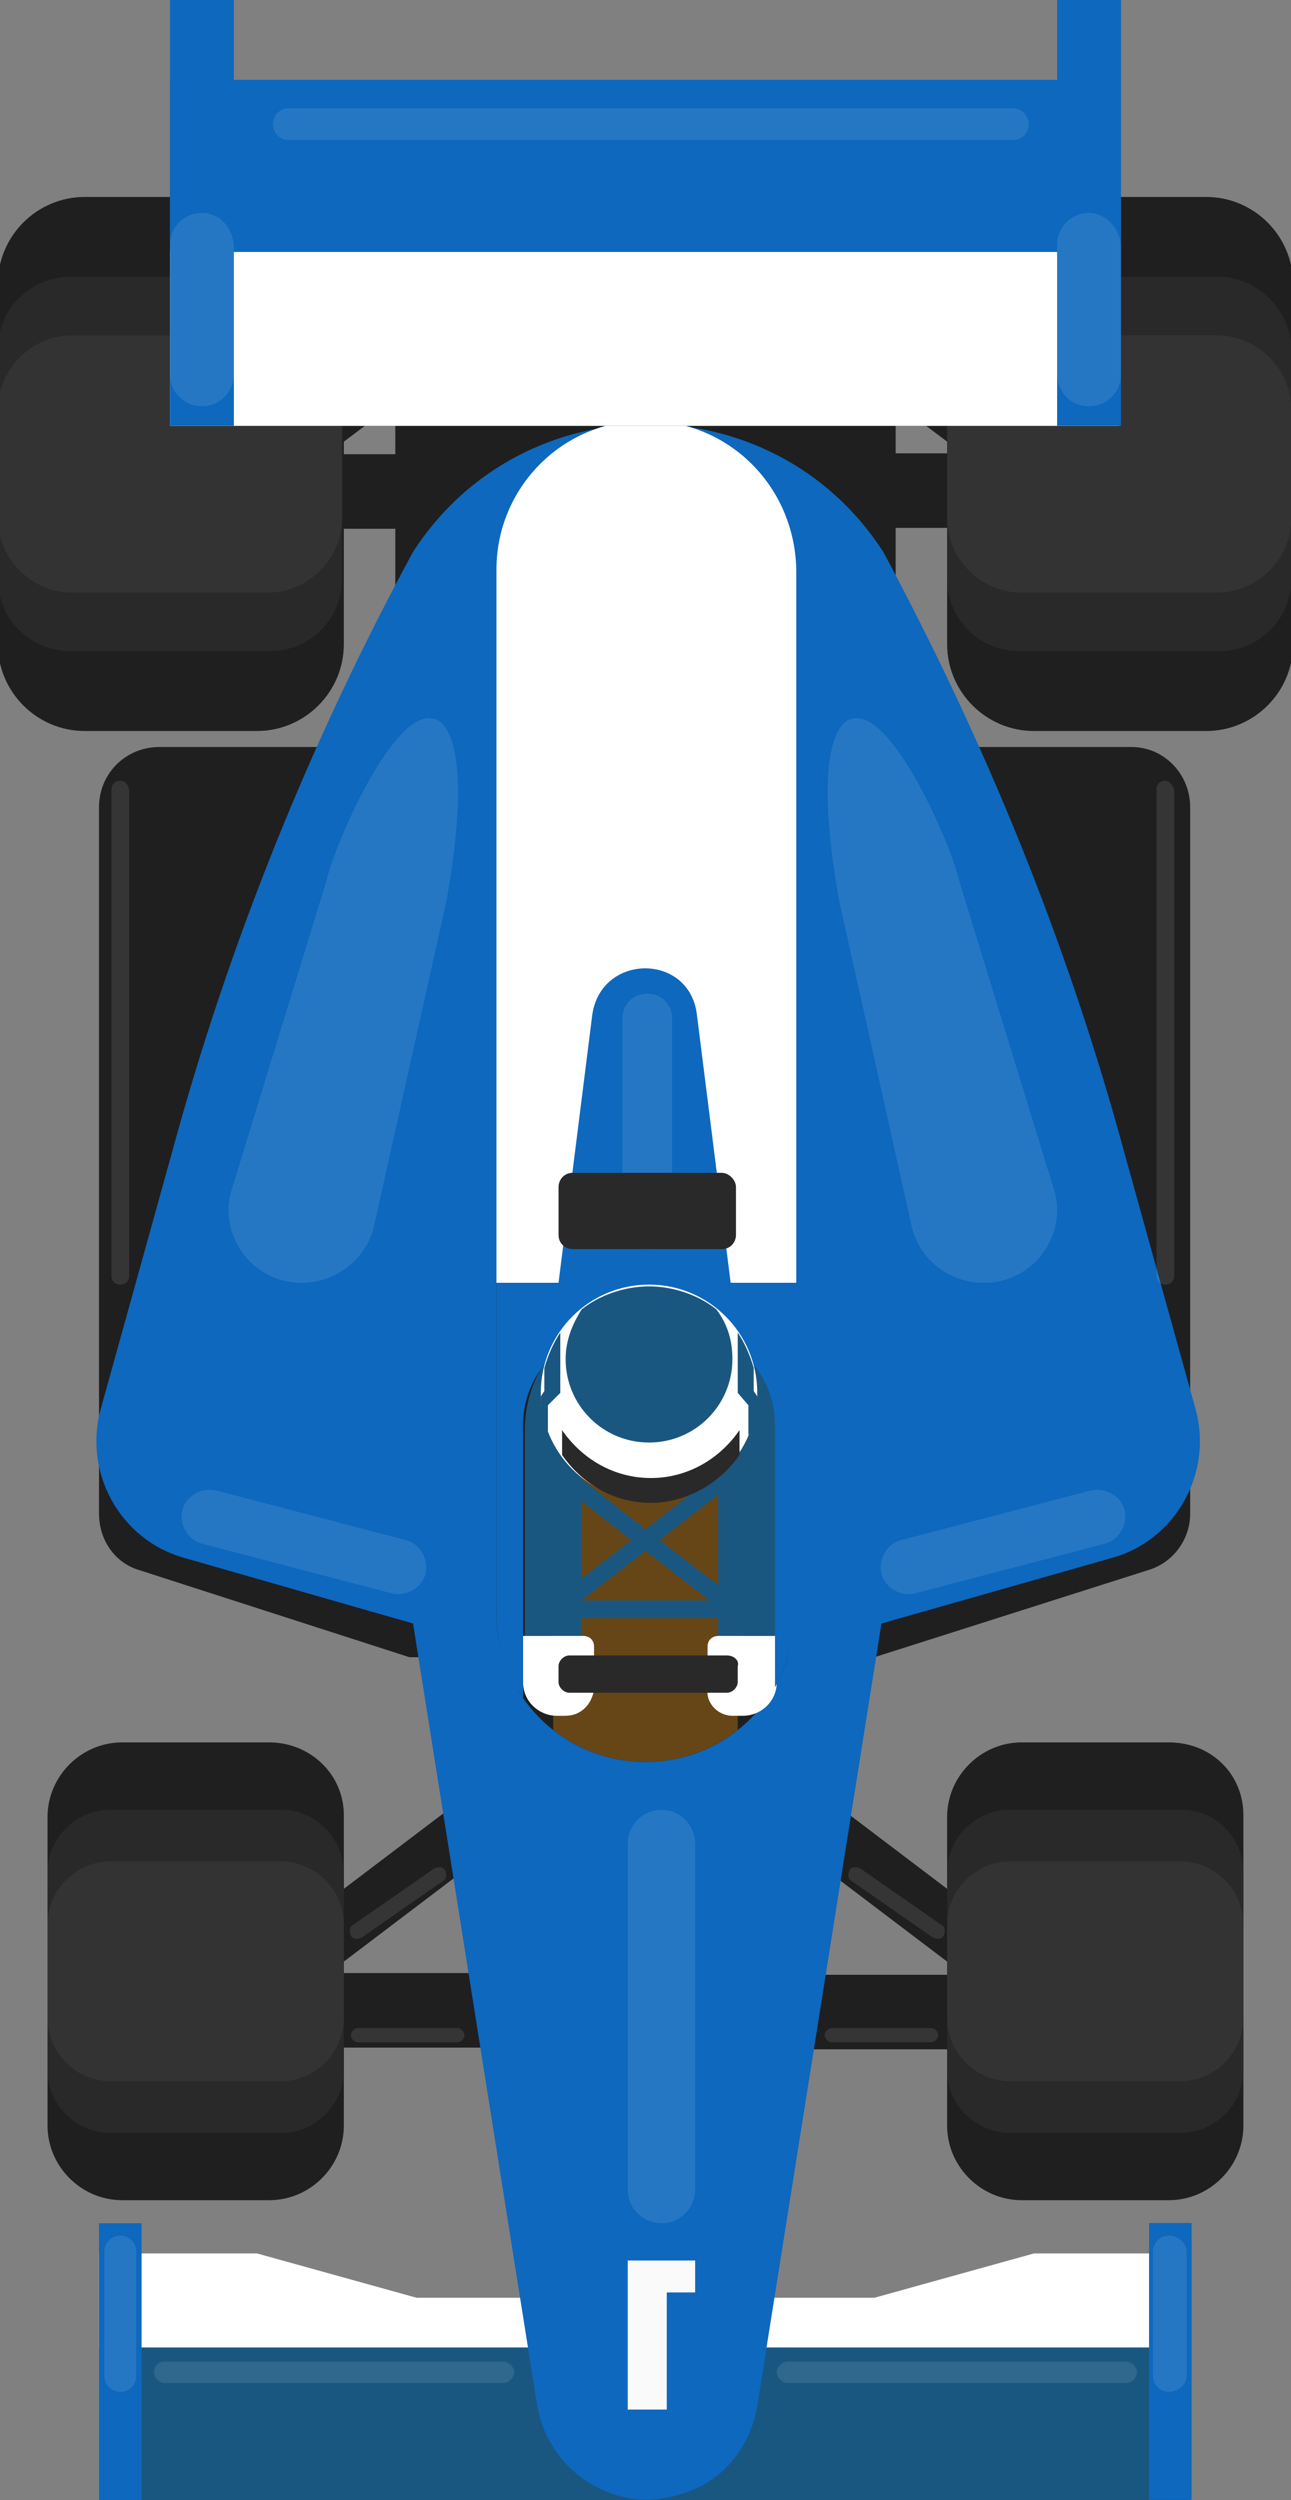 <?xml version="1.0" encoding="UTF-8" standalone="no"?>
<!DOCTYPE svg PUBLIC "-//W3C//DTD SVG 1.1//EN" "http://www.w3.org/Graphics/SVG/1.1/DTD/svg11.dtd">
<svg width="100%" height="100%" viewBox="0 0 63 122" version="1.1" xmlns="http://www.w3.org/2000/svg" xmlns:xlink="http://www.w3.org/1999/xlink" xml:space="preserve" xmlns:serif="http://www.serif.com/" style="fill-rule:evenodd;clip-rule:evenodd;stroke-linejoin:round;stroke-miterlimit:2;">
    <rect x="0" y="0" width="63" height="122" fill="#808080" stroke="none"/>
    <g transform="matrix(1.1,0,0,1.1,-0.705,-0.725)">
        <g id="front-right">
            <rect x="11.173" y="88.187" width="12.358" height="3.306" style="fill:rgb(31,31,31);"/>
            <path d="M23.53,78.662L11.173,88.029L11.173,91.256L23.53,81.89L23.53,78.662Z" style="fill:rgb(31,31,31);fill-rule:nonzero;"/>
            <path d="M12.589,77.954L6.056,77.954C4.246,77.954 2.75,79.45 2.75,81.26L2.75,94.956C2.75,96.766 4.246,98.262 6.056,98.262L12.589,98.262C14.4,98.262 15.895,96.766 15.895,94.956L15.895,81.181C15.895,79.371 14.4,77.954 12.589,77.954Z" style="fill:rgb(31,31,31);fill-rule:nonzero;"/>
            <path d="M13.14,80.945L5.505,80.945C4.01,80.945 2.75,82.205 2.75,83.7L2.75,92.516C2.75,94.011 4.01,95.271 5.505,95.271L13.14,95.271C14.636,95.271 15.895,94.011 15.895,92.516L15.895,83.779C15.895,82.205 14.636,80.945 13.14,80.945Z" style="fill:rgb(41,41,41);fill-rule:nonzero;"/>
            <path d="M13.062,83.228L5.584,83.228C4.01,83.228 2.75,84.487 2.75,86.061L2.75,90.154C2.75,91.729 4.01,92.988 5.584,92.988L13.062,92.988C14.636,92.988 15.895,91.729 15.895,90.154L15.895,86.061C15.895,84.487 14.636,83.228 13.062,83.228Z" style="fill:rgb(51,51,51);fill-rule:nonzero;"/>
            <path d="M20.933,90.627L16.525,90.627C16.368,90.627 16.21,90.784 16.21,90.942C16.21,91.099 16.368,91.257 16.525,91.257L20.933,91.257C21.09,91.257 21.248,91.099 21.248,90.942C21.248,90.784 21.09,90.627 20.933,90.627Z" style="fill:white;fill-opacity:0.1;fill-rule:nonzero;"/>
            <path d="M19.91,83.543L16.289,86.061C16.131,86.14 16.131,86.376 16.21,86.534C16.289,86.691 16.525,86.691 16.682,86.612L20.303,84.094C20.461,84.015 20.461,83.779 20.382,83.621C20.303,83.464 20.067,83.464 19.91,83.543Z" style="fill:white;fill-opacity:0.1;fill-rule:nonzero;"/>
        </g>
        <g id="front-left">
            <rect x="35.081" y="88.263" width="12.358" height="3.306" style="fill:rgb(31,31,31);"/>
            <path d="M35.022,78.662L47.38,88.029L47.38,91.256L35.022,81.89L35.022,78.662Z" style="fill:rgb(31,31,31);fill-rule:nonzero;"/>
            <path d="M52.497,77.954L45.963,77.954C44.153,77.954 42.658,79.45 42.658,81.26L42.658,94.956C42.658,96.766 44.153,98.262 45.963,98.262L52.497,98.262C54.307,98.262 55.802,96.766 55.802,94.956L55.802,81.181C55.802,79.371 54.386,77.954 52.497,77.954Z" style="fill:rgb(31,31,31);fill-rule:nonzero;"/>
            <path d="M53.048,80.945L45.412,80.945C43.917,80.945 42.658,82.205 42.658,83.7L42.658,92.516C42.658,94.011 43.917,95.271 45.412,95.271L53.048,95.271C54.543,95.271 55.802,94.011 55.802,92.516L55.802,83.779C55.802,82.205 54.622,80.945 53.048,80.945Z" style="fill:rgb(41,41,41);fill-rule:nonzero;"/>
            <path d="M52.969,83.228L45.491,83.228C43.917,83.228 42.658,84.487 42.658,86.061L42.658,90.154C42.658,91.729 43.917,92.988 45.491,92.988L52.969,92.988C54.543,92.988 55.802,91.729 55.802,90.154L55.802,86.061C55.802,84.487 54.543,83.228 52.969,83.228Z" style="fill:rgb(51,51,51);fill-rule:nonzero;"/>
            <path d="M38.801,83.543L42.421,86.061C42.579,86.14 42.579,86.376 42.5,86.534C42.421,86.691 42.185,86.691 42.028,86.612L38.407,84.094C38.25,84.015 38.25,83.779 38.328,83.621C38.407,83.464 38.643,83.464 38.801,83.543Z" style="fill:white;fill-opacity:0.1;fill-rule:nonzero;"/>
            <path d="M41.949,90.627L37.541,90.627C37.384,90.627 37.226,90.784 37.226,90.942C37.226,91.099 37.384,91.256 37.541,91.256L41.949,91.256C42.106,91.256 42.264,91.099 42.264,90.942C42.264,90.784 42.106,90.627 41.949,90.627Z" style="fill:white;fill-opacity:0.1;fill-rule:nonzero;"/>
        </g>
        <g id="back-left">
            <rect x="35.081" y="20.77" width="12.358" height="3.306" style="fill:rgb(31,31,31);"/>
            <path d="M35.022,11.206L47.38,20.573L47.38,23.8L35.022,14.512L35.022,11.206Z" style="fill:rgb(31,31,31);fill-rule:nonzero;"/>
            <path d="M54.149,9.396L46.514,9.396C44.389,9.396 42.658,11.127 42.658,13.253L42.658,29.231C42.658,31.357 44.389,33.088 46.514,33.088L54.149,33.088C56.275,33.088 58.006,31.357 58.006,29.231L58.006,13.253C58.006,11.127 56.275,9.396 54.149,9.396Z" style="fill:rgb(31,31,31);fill-rule:nonzero;"/>
            <path d="M54.7,12.938L45.885,12.938C44.074,12.938 42.658,14.355 42.658,16.165L42.658,26.319C42.658,28.129 44.074,29.546 45.885,29.546L54.7,29.546C56.511,29.546 57.928,28.129 57.928,26.319L57.928,16.165C57.928,14.433 56.432,12.938 54.7,12.938Z" style="fill:rgb(41,41,41);fill-rule:nonzero;"/>
            <path d="M54.622,15.535L45.963,15.535C44.153,15.535 42.658,17.031 42.658,18.841L42.658,23.643C42.658,25.453 44.153,26.949 45.963,26.949L54.622,26.949C56.432,26.949 57.928,25.453 57.928,23.643L57.928,18.841C57.928,17.031 56.432,15.535 54.622,15.535Z" style="fill:rgb(51,51,51);fill-rule:nonzero;"/>
        </g>
        <g id="back-right">
            <rect x="11.173" y="20.809" width="12.358" height="3.306" style="fill:rgb(31,31,31);"/>
            <path d="M23.53,11.206L11.173,20.573L11.173,23.8L23.53,14.512L23.53,11.206Z" style="fill:rgb(31,31,31);fill-rule:nonzero;"/>
            <path d="M12.038,9.396L4.403,9.396C2.278,9.396 0.546,11.127 0.546,13.253L0.546,29.231C0.546,31.357 2.278,33.088 4.403,33.088L12.038,33.088C14.164,33.088 15.895,31.357 15.895,29.231L15.895,13.253C15.895,11.127 14.164,9.396 12.038,9.396Z" style="fill:rgb(31,31,31);fill-rule:nonzero;"/>
            <path d="M12.668,12.938L3.774,12.938C1.963,12.938 0.546,14.355 0.546,16.165L0.546,26.319C0.546,28.129 1.963,29.546 3.774,29.546L12.589,29.546C14.4,29.546 15.817,28.129 15.817,26.319L15.817,16.165C15.817,14.433 14.4,12.938 12.668,12.938Z" style="fill:rgb(41,41,41);fill-rule:nonzero;"/>
            <path d="M12.511,15.536L3.852,15.536C2.042,15.536 0.546,17.031 0.546,18.841L0.546,23.643C0.546,25.453 2.042,26.949 3.852,26.949L12.511,26.949C14.321,26.949 15.817,25.453 15.817,23.643L15.817,18.841C15.817,17.031 14.4,15.536 12.511,15.536Z" style="fill:rgb(51,51,51);fill-rule:nonzero;"/>
        </g>
        <g id="body">
            <rect x="18.178" y="13.253" width="22.197" height="23.299" style="fill:rgb(31,31,31);"/>
            <path d="M29.276,102.591L39.43,102.591L46.514,100.623L53.441,100.623L53.441,111.564L29.276,111.564L29.276,102.591Z" style="fill:white;fill-rule:nonzero;"/>
            <path d="M29.276,102.591L19.123,102.591L12.039,100.623L5.033,100.623L5.033,111.564L29.276,111.564L29.276,102.591Z" style="fill:white;fill-rule:nonzero;"/>
            <rect x="5.033" y="104.795" width="48.408" height="6.769" style="fill:rgb(26,87,128);"/>
            <path d="M50.844,33.797L7.709,33.797C6.214,33.797 5.033,34.977 5.033,36.473L5.033,67.8C5.033,68.981 5.741,70.004 6.843,70.319L18.808,74.176L39.43,74.176L51.552,70.319C52.654,70.004 53.441,68.981 53.441,67.8L53.441,36.473C53.441,34.977 52.26,33.797 50.844,33.797Z" style="fill:rgb(31,31,31);fill-rule:nonzero;"/>
            <path d="M39.745,72.68L34.235,107.392C33.92,109.203 32.74,110.698 31.008,111.249C29.906,111.643 28.725,111.643 27.702,111.249C25.971,110.62 24.79,109.124 24.475,107.392L18.965,72.68L8.811,69.768C5.978,68.981 4.325,65.99 5.112,63.156L8.26,51.822C10.779,42.533 14.4,33.56 18.965,25.138C23.845,17.582 34.944,17.582 39.824,25.138C44.389,33.639 48.01,42.533 50.529,51.822L53.677,63.156C54.464,65.99 52.811,68.981 49.978,69.768L39.745,72.68Z" style="fill:rgb(13,104,190);fill-rule:nonzero;"/>
            <path d="M35.888,57.568L22.665,57.568L22.665,72.208C22.665,75.908 25.656,78.82 29.276,78.82C32.976,78.82 35.888,75.829 35.888,72.208L35.888,57.568Z" style="fill:rgb(31,31,31);fill-rule:nonzero;"/>
            <path d="M33.369,77.403C32.267,78.269 30.851,78.82 29.276,78.82C27.702,78.82 26.285,78.269 25.183,77.403L25.183,63.471L33.369,63.471L33.369,77.403Z" style="fill:rgb(102,70,23);fill-rule:nonzero;"/>
            <path d="M32.976,65.596L29.276,68.509L25.577,65.596L25.105,66.226L28.647,68.981L24.16,72.444L34.393,72.444L29.906,68.981L33.448,66.226L32.976,65.596ZM26.443,71.657L29.276,69.453L32.11,71.657L26.443,71.657Z" style="fill:rgb(26,87,128);fill-rule:nonzero;"/>
            <path d="M29.276,19.314C25.577,19.314 22.665,22.305 22.665,25.925L22.665,57.568L35.967,57.568L35.967,25.925C35.888,22.226 32.976,19.314 29.276,19.314Z" style="fill:white;fill-rule:nonzero;"/>
            <path d="M26.915,45.682L25.419,57.568L33.055,57.568L31.559,45.682C31.244,42.927 27.308,42.927 26.915,45.682Z" style="fill:rgb(13,104,190);fill-rule:nonzero;"/>
            <rect x="5.033" y="99.285" width="1.889" height="12.279" style="fill:rgb(13,104,190);"/>
            <rect x="51.617" y="99.274" width="1.889" height="12.279" style="fill:rgb(13,104,190);"/>
            <path d="M32.504,73.231L32.504,61.74L26.443,61.74L26.443,73.231L23.924,73.231L23.924,64.101C23.924,61.031 26.443,58.512 29.513,58.512C32.582,58.512 35.101,61.031 35.101,64.101L35.101,73.231L32.504,73.231Z" style="fill:rgb(26,87,128);fill-rule:nonzero;"/>
            <path d="M25.734,76.773L25.341,76.773C24.554,76.773 23.845,76.144 23.845,75.278L23.845,73.231L26.521,73.231C26.758,73.231 26.994,73.389 26.994,73.704L26.994,75.593C26.915,76.223 26.443,76.773 25.734,76.773Z" style="fill:white;fill-rule:nonzero;"/>
            <path d="M33.133,76.773L33.606,76.773C34.393,76.773 35.101,76.144 35.101,75.278L35.101,73.231L32.504,73.231C32.267,73.231 32.031,73.389 32.031,73.704L32.031,75.593C31.953,76.223 32.504,76.773 33.133,76.773Z" style="fill:white;fill-rule:nonzero;"/>
            <path d="M32.897,74.097L25.892,74.097C25.656,74.097 25.419,74.333 25.419,74.57L25.419,75.278C25.419,75.514 25.656,75.75 25.892,75.75L32.897,75.75C33.133,75.75 33.369,75.514 33.369,75.278L33.369,74.57C33.448,74.333 33.212,74.097 32.897,74.097Z" style="fill:rgb(41,41,41);fill-rule:nonzero;"/>
            <path d="M35.022,75.514L35.022,63.865C35.022,61.503 33.055,59.536 30.693,59.536L28.174,59.536C25.813,59.536 23.845,61.503 23.845,63.865L23.845,75.986C23.058,74.884 22.665,73.625 22.665,72.129L22.665,57.568L35.967,57.568L35.967,72.208C35.888,73.389 35.573,74.491 35.022,75.514Z" style="fill:rgb(13,104,190);fill-rule:nonzero;"/>
            <path d="M29.434,57.646C32.086,57.646 34.235,59.796 34.235,62.448C34.235,65.1 32.086,67.249 29.434,67.249C26.782,67.249 24.632,65.1 24.632,62.448C24.632,59.796 26.782,57.646 29.434,57.646Z" style="fill:white;fill-rule:nonzero;"/>
            <path d="M33.448,65.203C32.582,66.462 31.087,67.328 29.513,67.328C27.86,67.328 26.443,66.462 25.577,65.203L25.577,64.101C26.443,65.36 27.86,66.226 29.513,66.226C31.166,66.226 32.582,65.36 33.448,64.101L33.448,65.203Z" style="fill:rgb(41,41,41);fill-rule:nonzero;"/>
            <path d="M28.489,100.938L28.489,107.55L30.221,107.55L30.221,102.355L31.48,102.355L31.48,100.938L28.489,100.938Z" style="fill:rgb(250,250,250);fill-rule:nonzero;"/>
            <path d="M25.734,60.952C25.734,60.087 26.049,59.378 26.443,58.748C27.23,58.119 28.332,57.725 29.434,57.725C30.536,57.725 31.638,58.119 32.425,58.748C32.897,59.378 33.133,60.087 33.133,60.952C33.133,62.999 31.48,64.652 29.434,64.652C27.387,64.652 25.734,62.999 25.734,60.952Z" style="fill:rgb(26,87,128);fill-rule:nonzero;"/>
            <path d="M24.632,62.605L24.79,62.369L24.79,61.346C24.947,60.795 25.183,60.244 25.498,59.772L25.498,62.448L24.947,62.999L24.947,64.337C24.79,63.786 24.632,63.235 24.632,62.605Z" style="fill:rgb(26,87,128);fill-rule:nonzero;"/>
            <path d="M34.235,62.605L34.078,62.369L34.078,61.346C33.92,60.795 33.684,60.244 33.369,59.772L33.369,62.448L33.842,62.999L33.842,64.337C34.157,63.786 34.235,63.235 34.235,62.605Z" style="fill:rgb(26,87,128);fill-rule:nonzero;"/>
            <path d="M29.985,80.945C29.119,80.945 28.489,81.654 28.489,82.441L28.489,97.79C28.489,98.656 29.198,99.285 29.985,99.285C30.851,99.285 31.48,98.577 31.48,97.79L31.48,82.441C31.48,81.654 30.851,80.945 29.985,80.945Z" style="fill:white;fill-opacity:0.1;fill-rule:nonzero;"/>
            <path d="M18.65,68.981L10.228,66.777C9.598,66.62 8.89,67.013 8.733,67.643C8.575,68.272 8.969,68.981 9.598,69.138L18.021,71.342C18.65,71.5 19.359,71.106 19.516,70.476C19.674,69.847 19.28,69.138 18.65,68.981Z" style="fill:white;fill-opacity:0.1;fill-rule:nonzero;"/>
            <path d="M40.611,68.981L49.033,66.777C49.663,66.62 50.371,67.013 50.529,67.643C50.686,68.272 50.293,68.981 49.663,69.138L41.241,71.342C40.611,71.5 39.903,71.106 39.745,70.476C39.588,69.847 39.981,69.138 40.611,68.981Z" style="fill:white;fill-opacity:0.1;fill-rule:nonzero;"/>
            <path d="M41.083,55.049L37.856,40.566C36.439,32.458 38.486,32.537 38.486,32.537C40.217,32.144 42.815,38.047 43.208,39.779L47.459,53.632C47.852,55.364 46.75,57.095 45.019,57.489C43.208,57.882 41.477,56.78 41.083,55.049Z" style="fill:white;fill-opacity:0.1;fill-rule:nonzero;"/>
            <path d="M17.233,55.049L20.461,40.566C21.877,32.458 19.831,32.537 19.831,32.537C18.099,32.144 15.502,38.047 15.108,39.779L10.858,53.632C10.464,55.364 11.566,57.095 13.298,57.489C15.03,57.882 16.84,56.78 17.233,55.049Z" style="fill:white;fill-opacity:0.1;fill-rule:nonzero;"/>
            <path d="M5.978,35.292C5.741,35.292 5.584,35.45 5.584,35.686L5.584,57.253C5.584,57.489 5.741,57.647 5.978,57.647C6.214,57.647 6.371,57.489 6.371,57.253L6.371,35.765C6.371,35.528 6.214,35.292 5.978,35.292Z" style="fill:white;fill-opacity:0.1;fill-rule:nonzero;"/>
            <path d="M52.339,35.292C52.103,35.292 51.946,35.449 51.946,35.686L51.946,57.253C51.946,57.489 52.103,57.646 52.339,57.646C52.575,57.646 52.733,57.489 52.733,57.253L52.733,35.764C52.733,35.528 52.497,35.292 52.339,35.292Z" style="fill:white;fill-opacity:0.1;fill-rule:nonzero;"/>
            <path d="M22.979,105.425L7.945,105.425C7.631,105.425 7.473,105.661 7.473,105.897C7.473,106.133 7.709,106.369 7.945,106.369L22.979,106.369C23.216,106.369 23.452,106.133 23.452,105.897C23.452,105.661 23.216,105.425 22.979,105.425Z" style="fill:white;fill-opacity:0.1;fill-rule:nonzero;"/>
            <path d="M50.607,105.425L35.573,105.425C35.337,105.425 35.101,105.661 35.101,105.897C35.101,106.133 35.337,106.369 35.573,106.369L50.607,106.369C50.844,106.369 51.08,106.133 51.08,105.897C51.08,105.661 50.844,105.425 50.607,105.425Z" style="fill:white;fill-opacity:0.1;fill-rule:nonzero;"/>
            <path d="M29.355,44.737C28.725,44.737 28.253,45.21 28.253,45.839L28.253,54.97C28.253,55.6 28.725,56.072 29.355,56.072C29.985,56.072 30.457,55.6 30.457,54.97L30.457,45.839C30.457,45.21 29.985,44.737 29.355,44.737Z" style="fill:white;fill-opacity:0.1;fill-rule:nonzero;"/>
            <path d="M29.355,28.208C28.725,28.208 28.253,28.68 28.253,29.31L28.253,40.723C28.253,41.353 28.725,41.825 29.355,41.825C29.985,41.825 30.457,41.353 30.457,40.723L30.457,29.31C30.457,28.68 29.985,28.208 29.355,28.208Z" style="fill:white;fill-opacity:0.1;fill-rule:nonzero;"/>
            <path d="M32.661,52.687L26.049,52.687C25.656,52.687 25.42,53.002 25.42,53.317L25.42,55.442C25.42,55.836 25.734,56.072 26.049,56.072L32.661,56.072C33.055,56.072 33.291,55.757 33.291,55.442L33.291,53.317C33.291,53.002 32.976,52.687 32.661,52.687Z" style="fill:rgb(41,41,41);fill-rule:nonzero;"/>
            <path d="M5.978,99.836C5.584,99.836 5.269,100.151 5.269,100.544L5.269,106.054C5.269,106.448 5.584,106.763 5.978,106.763C6.371,106.763 6.686,106.448 6.686,106.054L6.686,100.544C6.686,100.151 6.371,99.836 5.978,99.836Z" style="fill:white;fill-opacity:0.1;fill-rule:nonzero;"/>
            <path d="M52.497,99.836C52.103,99.836 51.788,100.151 51.788,100.544L51.788,106.054C51.788,106.448 52.103,106.763 52.497,106.763C52.89,106.763 53.284,106.448 53.284,106.054L53.284,100.544C53.284,100.151 52.89,99.836 52.497,99.836Z" style="fill:white;fill-opacity:0.1;fill-rule:nonzero;"/>
        </g>
        <g id="wings">
            <rect x="8.182" y="4.201" width="42.111" height="15.349" style="fill:rgb(13,104,190);"/>
            <rect x="8.182" y="11.836" width="42.111" height="7.714" style="fill:white;"/>
            <rect x="8.182" y="0.659" width="2.834" height="18.891" style="fill:rgb(13,104,190);"/>
            <rect x="47.538" y="0.659" width="2.834" height="18.891" style="fill:rgb(13,104,190);"/>
            <path d="M9.598,10.104C8.811,10.104 8.182,10.734 8.182,11.521L8.182,17.267C8.182,18.054 8.811,18.684 9.598,18.684C10.386,18.684 11.015,18.054 11.015,17.267L11.015,11.521C10.936,10.734 10.386,10.104 9.598,10.104Z" style="fill:white;fill-opacity:0.1;fill-rule:nonzero;"/>
            <path d="M48.954,10.104C48.167,10.104 47.538,10.734 47.538,11.521L47.538,17.267C47.538,18.054 48.167,18.684 48.954,18.684C49.742,18.684 50.371,18.054 50.371,17.267L50.371,11.521C50.292,10.734 49.663,10.104 48.954,10.104Z" style="fill:white;fill-opacity:0.1;fill-rule:nonzero;"/>
            <path d="M45.57,5.46L13.455,5.46C13.062,5.46 12.747,5.775 12.747,6.169C12.747,6.562 13.062,6.877 13.455,6.877L45.57,6.877C45.963,6.877 46.278,6.562 46.278,6.169C46.278,5.775 45.963,5.46 45.57,5.46Z" style="fill:white;fill-opacity:0.1;fill-rule:nonzero;"/>
        </g>
    </g>
</svg>
